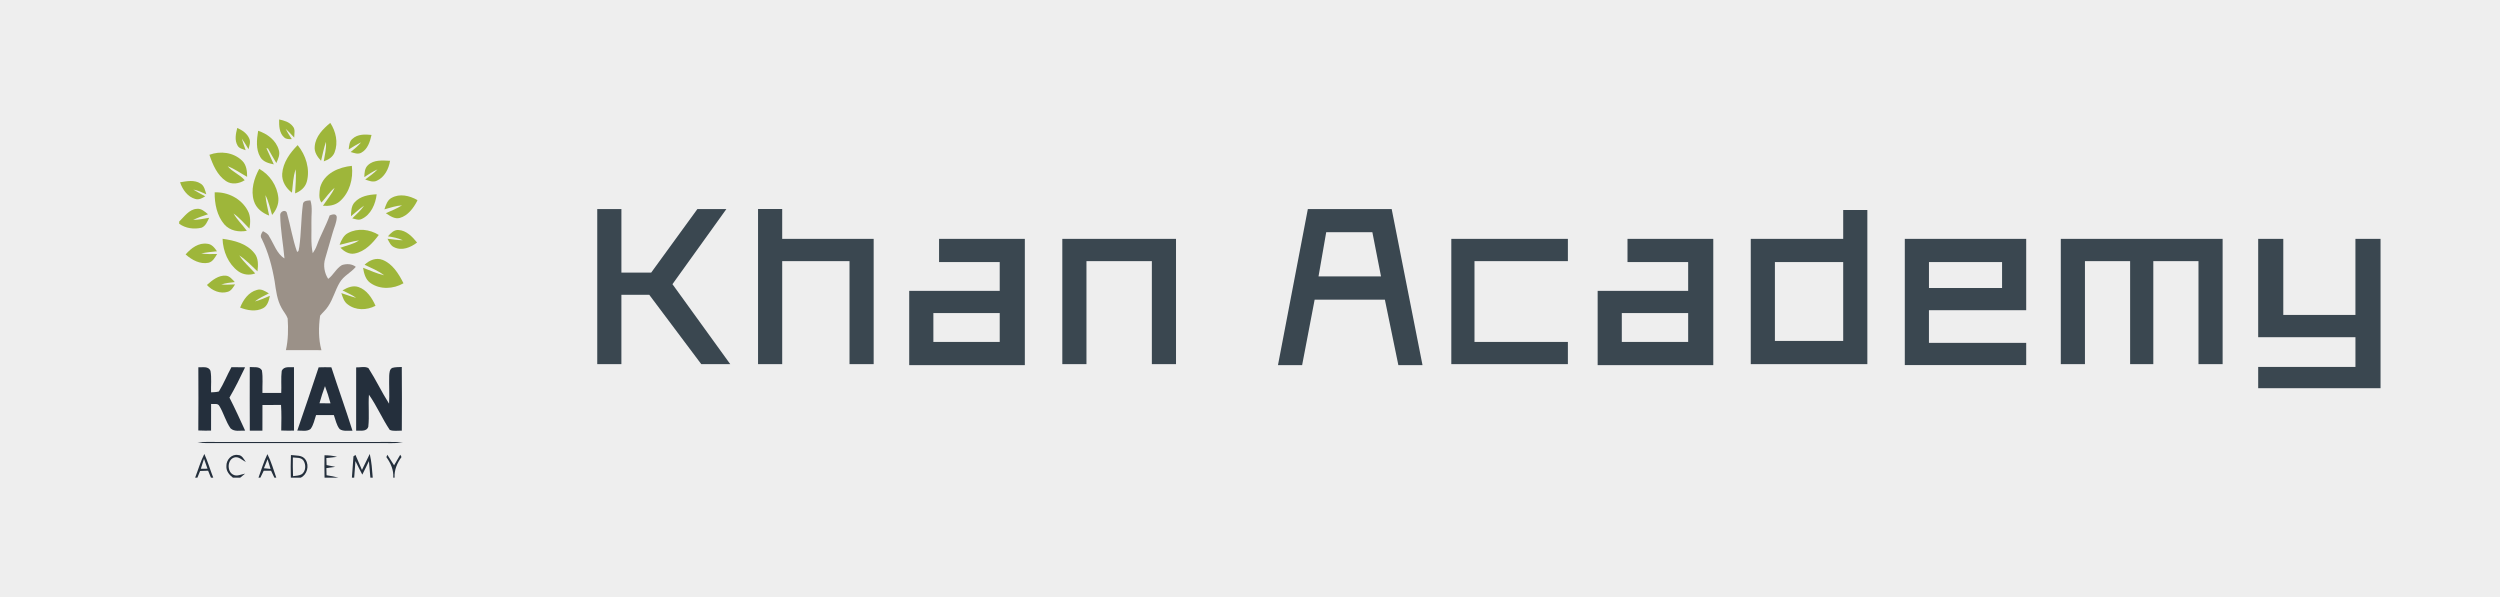 <?xml version="1.0" encoding="UTF-8" standalone="no"?>
<!-- Created with Inkscape (http://www.inkscape.org/) -->

<svg
   xmlns:dc="http://purl.org/dc/elements/1.1/"
   xmlns:cc="http://creativecommons.org/ns#"
   xmlns:rdf="http://www.w3.org/1999/02/22-rdf-syntax-ns#"
   xmlns:svg="http://www.w3.org/2000/svg"
   xmlns="http://www.w3.org/2000/svg"
   xmlns:sodipodi="http://sodipodi.sourceforge.net/DTD/sodipodi-0.dtd"
   xmlns:inkscape="http://www.inkscape.org/namespaces/inkscape"
   width="209.295"
   height="50"
   viewBox="0 0 209.295 50"
   id="svg7605"
   version="1.1"
   inkscape:version="0.91 r13725"
   sodipodi:docname="khan.svg"
   inkscape:export-filename="C:\Users\10000_000\Desktop\twitter.png"
   inkscape:export-xdpi="90"
   inkscape:export-ydpi="90">
  <defs
     id="defs7607">
    <marker
       inkscape:stockid="Arrow1Lstart"
       orient="auto"
       refY="0"
       refX="0"
       id="Arrow1Lstart"
       style="overflow:visible"
       inkscape:isstock="true">
      <path
         id="path4254"
         d="M 0,0 5,-5 -12.5,0 5,5 0,0 Z"
         style="fill-rule:evenodd;stroke:#000000;stroke-width:1pt"
         transform="matrix(0.8,0,0,0.8,10,0)"
         inkscape:connector-curvature="0" />
    </marker>
  </defs>
  <sodipodi:namedview
     id="base"
     pagecolor="#ffffff"
     bordercolor="#666666"
     borderopacity="1.0"
     inkscape:pageopacity="0.0"
     inkscape:pageshadow="2"
     inkscape:zoom="2"
     inkscape:cx="10.197779"
     inkscape:cy="13.725092"
     inkscape:document-units="px"
     inkscape:current-layer="layer1"
     showgrid="true"
     showguides="false"
     inkscape:snap-page="false"
     inkscape:snap-grids="true"
     inkscape:snap-to-guides="true"
     inkscape:window-width="1366"
     inkscape:window-height="705"
     inkscape:window-x="-8"
     inkscape:window-y="-8"
     inkscape:window-maximized="1"
     units="px">
    <inkscape:grid
       type="xygrid"
       id="grid8437" />
  </sodipodi:namedview>
  <g
     inkscape:label="Layer 1"
     inkscape:groupmode="layer"
     id="layer1"
     transform="translate(0,-1002.362)">
    <rect
       style="color:#000000;clip-rule:nonzero;display:inline;overflow:visible;visibility:visible;opacity:1;isolation:auto;mix-blend-mode:normal;color-interpolation:sRGB;color-interpolation-filters:linearRGB;solid-color:#000000;solid-opacity:1;fill:#eeeeee;fill-opacity:1;fill-rule:nonzero;stroke:none;stroke-width:1;stroke-linecap:butt;stroke-linejoin:miter;stroke-miterlimit:4;stroke-dasharray:none;stroke-dashoffset:0;stroke-opacity:1;color-rendering:auto;image-rendering:auto;shape-rendering:auto;text-rendering:auto;enable-background:accumulate"
       id="rect7613"
       width="209.295"
       height="50"
       x="4.7924073e-007"
       y="1002.362" />
    <path
       style="font-style:normal;font-weight:normal;font-size:12286.894px;line-height:125%;font-family:sans-serif;letter-spacing:0px;word-spacing:0px;fill:#3a4750;fill-opacity:1;stroke:none;stroke-width:1px;stroke-linecap:butt;stroke-linejoin:miter;stroke-opacity:1;marker-end:"
       d="m 50,1019.866 c 0,4.327 0,8.654 0,12.981 0.674,0 1.348,0 2.022,0 0,-1.935 0,-3.869 0,-5.804 0.778,0 1.555,0 2.333,0 1.451,1.935 2.902,3.869 4.353,5.804 0.809,0 1.618,0 2.427,0 -1.613,-2.231 -3.226,-4.463 -4.839,-6.694 1.506,-2.097 3.011,-4.194 4.517,-6.291 -0.809,0 -1.618,0 -2.427,0 -1.29,1.773 -2.579,3.547 -3.869,5.32 -0.831,0 -1.663,0 -2.494,0 0,-1.773 0,-3.547 0,-5.32 -0.674,0 -1.348,0 -2.022,0 l 0,0 0,0 z m 13.462,0 c 0,4.327 0,8.654 0,12.981 0.674,0 1.348,0 2.022,0 0,-2.875 0,-5.75 0,-8.625 1.879,0 3.757,0 5.636,0 0,2.875 0,5.75 0,8.625 0.674,0 1.348,0 2.022,0 0,-3.495 0,-6.991 0,-10.486 -2.553,0 -5.105,0 -7.658,0 0,-0.833 0,-1.666 0,-2.499 -0.674,0 -1.348,0 -2.022,0 l 0,0 0,0 z m 46.028,-7e-4 c -0.833,4.354 -1.666,8.709 -2.5,13.063 0.674,0 1.348,0 2.022,0 0.349,-1.827 0.699,-3.654 1.048,-5.481 1.96,0 3.919,0 5.879,0 0.376,1.827 0.752,3.654 1.129,5.481 0.674,0 1.348,0 2.022,0 -0.86,-4.355 -1.721,-8.71 -2.581,-13.065 -2.34,0 -4.679,0 -7.019,0 l -3.2e-4,0 -2e-4,0 z m 44.819,0.081 c 0,0.805 0,1.61 0,2.415 -2.579,0 -5.159,0 -7.738,0 0,3.495 0,6.991 0,10.486 3.253,0 6.507,0 9.76,0 0,-4.301 0,-8.603 0,-12.904 -0.674,0 -1.348,0 -2.022,0 l 0,0 0,0 z m -39.417,1.857 c 0.241,1.234 0.483,2.468 0.724,3.701 -1.744,0 -3.488,0 -5.232,0 0.215,-1.234 0.429,-2.467 0.644,-3.701 1.288,0 2.576,0 3.864,0 z m -36.275,0.561 c 0,0.646 0,1.292 0,1.938 1.693,0 3.386,0 5.078,0 0,0.804 0,1.608 0,2.412 -2.526,0 -5.051,0 -7.577,0 0,2.071 0,4.142 0,6.214 3.227,0 6.453,0 9.68,0 0,-3.522 0,-7.044 0,-10.566 -2.394,0 -4.787,0 -7.181,0 l 0,0 0,0 z m 10.318,0 c 0,3.494 0,6.988 0,10.483 0.674,0 1.348,0 2.022,0 0,-2.875 0,-5.75 0,-8.625 1.825,0 3.65,0 5.475,0 0,2.875 0,5.75 0,8.625 0.674,0 1.348,0 2.022,0 0,-3.495 0,-6.991 0,-10.486 -3.173,0 -6.346,0 -9.519,0 l 0,0 0,0 z m 32.566,0 c 0,3.494 0,6.988 0,10.483 3.253,0 6.507,0 9.76,0 0,-0.62 0,-1.24 0,-1.861 -2.606,0 -5.213,0 -7.819,0 0,-2.255 0,-4.51 0,-6.764 2.606,0 5.213,0 7.819,0 0,-0.62 0,-1.24 0,-1.861 -3.253,0 -6.507,0 -9.76,0 l 0,0 0,0 z m 14.751,0 c 0,0.646 0,1.292 0,1.938 1.693,0 3.386,0 5.078,0 0,0.804 0,1.608 0,2.412 -2.526,0 -5.052,0 -7.577,0 0,2.071 0,4.142 0,6.214 3.227,0 6.453,0 9.68,0 0,-3.522 0,-7.044 0,-10.566 -2.394,0 -4.787,0 -7.181,0 l 0,0 0,0 z m 23.215,0 c 0,3.521 0,7.042 0,10.563 3.388,0 6.776,0 10.163,0 0,-0.62 0,-1.24 0,-1.861 -2.714,0 -5.428,0 -8.142,0 0,-0.911 0,-1.823 0,-2.734 2.714,0 5.428,0 8.142,0 0,-1.991 0,-3.981 0,-5.972 -3.388,0 -6.776,0 -10.163,0 l 0,0 0,0 z m 13.059,0 c 0,3.494 0,6.988 0,10.483 0.674,0 1.348,0 2.022,0 0,-2.875 0,-5.75 0,-8.625 1.261,0 2.521,0 3.782,0 0,2.875 0,5.75 0,8.625 0.647,0 1.294,0 1.941,0 0,-2.875 0,-5.75 0,-8.625 1.261,0 2.521,0 3.782,0 0,2.875 0,5.75 0,8.625 0.674,0 1.348,0 2.022,0 0,-3.495 0,-6.991 0,-10.486 -4.516,0 -9.033,0 -13.549,0 l 0,0 0,0 z m 16.525,0 c 0,2.742 0,5.484 0,8.226 2.714,0 5.428,0 8.142,0 0,0.831 0,1.661 0,2.492 -2.714,0 -5.428,0 -8.142,0 0,0.593 0,1.187 0,1.78 3.415,0 6.829,0 10.244,0 0,-4.167 0,-8.334 0,-12.501 -0.701,0 -1.402,0 -2.103,0 0,2.123 0,4.245 0,6.368 -2.013,0 -4.026,0 -6.039,0 0,-2.123 0,-4.245 0,-6.368 -0.701,0 -1.402,0 -2.103,0 l 0,0 0,0 z m -34.742,1.938 c 0,2.201 0,4.402 0,6.603 -1.906,0 -3.811,0 -5.717,0 0,-2.201 0,-4.402 0,-6.603 1.906,0 3.811,0 5.717,0 z m 13.3,0 c 0,0.723 0,1.446 0,2.17 -2.04,0 -4.08,0 -6.12,0 0,-0.723 0,-1.446 0,-2.17 2.04,0 4.08,0 6.12,0 z m -83.914,4.272 c 0,0.804 0,1.608 0,2.412 -1.852,0 -3.704,0 -5.555,0 0,-0.804 0,-1.608 0,-2.412 1.852,0 3.704,0 5.555,0 z m 57.635,0 c 0,0.804 0,1.608 0,2.412 -1.852,0 -3.704,0 -5.555,0 0,-0.804 0,-1.608 0,-2.412 1.852,0 3.704,0 5.555,0 z"
       id="text4177"
       inkscape:connector-curvature="0" />
    <g
       id="g4248"
       transform="matrix(0.112,0,0,0.12,15,1012.35)">
      <g
         id="#000000ff" />
      <g
         id="#9eb63aff">
        <path
           id="path4168"
           d="m 74.72,0.1 c 3.7,0.76 7.72,1.74 10.22,4.82 2.1,2.1 1,5.26 1.06,7.85 -2.11,-2.05 -4.1,-4.23 -6.34,-6.14 1.24,2.54 2.91,4.84 4.52,7.17 -1.96,0.08 -4.17,0.21 -5.73,-1.22 C 74.78,9.59 74.62,4.44 74.72,0.1 Z"
           inkscape:connector-curvature="0"
           style="opacity:1;fill:#9eb63a" />
        <path
           id="path4170"
           d="m 101.32,18.94 c 0.6,-7.11 6.33,-12.32 11.61,-16.45 4.2,5.84 6.07,13.76 3.25,20.58 -1.41,3.39 -4.77,5.2 -8.1,6.26 0.76,-4.51 2.05,-9 1.64,-13.62 -1.54,4.32 -2.52,8.8 -3.66,13.23 -2.66,-2.66 -5.24,-5.98 -4.74,-10 z"
           inkscape:connector-curvature="0"
           style="opacity:1;fill:#9eb63a" />
        <path
           id="path4172"
           d="M 43.65,18.31 C 41.3,14.59 42.3,9.99 43.43,6.03 c 3.65,1.54 7.37,3.76 9.03,7.55 1.09,2.38 -0.03,4.93 -0.63,7.27 -1.62,-2.49 -3.17,-5.03 -4.98,-7.38 0.8,2.75 1.84,5.42 2.85,8.1 -2.09,-0.85 -4.83,-1.09 -6.05,-3.26 z"
           inkscape:connector-curvature="0"
           style="opacity:1;fill:#9eb63a" />
        <path
           id="path4174"
           d="m 59.03,8 c 6.68,2.07 13.36,6.45 15.45,13.47 1.09,3.15 -0.54,6.25 -1.85,9.04 -2.19,-3.33 -4.21,-6.76 -6.26,-10.18 -0.29,-0.05 -0.88,-0.14 -1.17,-0.18 1.85,3.77 3.75,7.51 5.55,11.3 -3.7,-0.74 -7.93,-1.66 -10.1,-5.1 C 57.19,20.9 57.97,14.05 59.03,8 Z"
           inkscape:connector-curvature="0"
           style="opacity:1;fill:#9eb63a" />
        <path
           id="path4176"
           d="m 129.56,13.59 c 3.94,-3.35 9.39,-3.15 14.22,-2.69 -1.1,4.71 -2.93,9.97 -7.52,12.33 -2.57,1.47 -5.49,0.26 -8.09,-0.41 2.73,-2.09 5.51,-4.17 7.82,-6.74 -3.21,1.42 -6.24,3.21 -9.28,4.96 0.33,-2.62 0.47,-5.75 2.85,-7.45 z"
           inkscape:connector-curvature="0"
           style="opacity:1;fill:#9eb63a" />
        <path
           id="path4178"
           d="m 88.56,18.02 c 6.05,6.83 9.49,16.64 6.81,25.62 -1.23,4.08 -4.88,6.64 -8.71,8.05 0.25,-5.61 0.94,-11.22 0.43,-16.83 -1.96,5.22 -2.07,10.85 -2.79,16.32 -4.29,-2.97 -7.7,-7.79 -7.29,-13.22 0.65,-8 5.92,-14.63 11.55,-19.94 z"
           inkscape:connector-curvature="0"
           style="opacity:1;fill:#9eb63a" />
        <path
           id="path4180"
           d="m 22.6,24.75 c 8.14,-2.84 17.97,-1.78 24.49,4.15 3.17,2.83 3.73,7.23 3.71,11.24 -4.84,-2.48 -9.37,-5.62 -14.55,-7.4 3.6,4.06 9.22,5.81 12.73,9.75 -4.17,2.47 -9.75,3.3 -14.02,0.59 C 28.47,39.01 25.11,31.71 22.6,24.75 Z"
           inkscape:connector-curvature="0"
           style="opacity:1;fill:#9eb63a" />
        <path
           id="path4182"
           d="m 141.07,32.03 c 4.5,-4.01 10.99,-3.28 16.56,-3.09 -0.97,5.79 -4.27,11.59 -9.89,13.91 -2.85,1.31 -5.91,0.05 -8.66,-0.85 3.13,-2.26 6.44,-4.32 9.19,-7.06 -3.47,1.45 -6.66,3.45 -9.88,5.37 0.08,-2.94 0.3,-6.21 2.68,-8.28 z"
           inkscape:connector-curvature="0"
           style="opacity:1;fill:#9eb63a" />
        <path
           id="path4184"
           d="m 105.35,47.53 c 3.03,-9.99 14.22,-14.19 23.72,-15.05 1.22,9.03 -1.76,18.83 -8.95,24.69 -3.52,2.93 -8.24,3.46 -12.66,3.17 2.95,-4.16 6.56,-7.92 8.75,-12.58 -3.77,2.95 -6.53,6.89 -9.83,10.31 -2.37,-2.64 -1.55,-7.22 -1.03,-10.54 z"
           inkscape:connector-curvature="0"
           style="opacity:1;fill:#9eb63a" />
        <path
           id="path4186"
           d="m 55.86,56.99 c -2.54,-7.56 0.1,-15.79 3.97,-22.41 7.7,3.91 13.49,11.66 14.32,20.34 0.4,4.45 -1.76,8.61 -4.68,11.81 -1.6,-4.65 -2.59,-9.54 -5.01,-13.86 0.42,4.85 1.8,9.54 2.8,14.29 -4.93,-1.71 -9.73,-4.99 -11.4,-10.17 z"
           inkscape:connector-curvature="0"
           style="opacity:1;fill:#9eb63a" />
        <path
           id="path4188"
           d="m 0.68,43.94 c 5.05,-0.77 10.74,-1.92 15.36,0.92 2.74,1.48 3.31,4.77 4.24,7.45 -3.14,-1.33 -6.3,-2.75 -9.7,-3.28 2.89,1.7 5.91,3.15 8.89,4.7 -2.23,1.31 -4.73,2.61 -7.4,1.85 C 6.47,54.16 2.55,49.21 0.68,43.94 Z"
           inkscape:connector-curvature="0"
           style="opacity:1;fill:#9eb63a" />
        <path
           id="path4190"
           d="m 26.55,50.95 c 9.66,-0.35 19.79,4.21 24.69,12.76 2.28,3.8 2.05,8.37 1.3,12.58 -3.88,-3.61 -7.43,-7.62 -11.88,-10.55 2.72,4.47 6.71,7.94 9.91,12.04 -5.89,1.07 -12.59,0.06 -16.84,-4.49 -5.47,-5.98 -7.34,-14.42 -7.18,-22.34 z"
           inkscape:connector-curvature="0"
           style="opacity:1;fill:#9eb63a" />
        <path
           id="path4192"
           d="m 131.09,57.97 c 4.25,-4.44 10.69,-5.39 16.54,-5.66 -0.85,6.95 -4.42,14.33 -11.16,17.21 -2.31,1.12 -4.78,0.09 -7.09,-0.42 3.05,-2.86 6.41,-5.46 8.87,-8.89 -3.46,2.23 -6.58,4.91 -9.84,7.41 0.12,-3.34 0.18,-7.11 2.68,-9.65 z"
           inkscape:connector-curvature="0"
           style="opacity:1;fill:#9eb63a" />
        <path
           id="path4194"
           d="m 158.75,54.82 c 6.11,-3.22 13.42,-1.58 19.25,1.49 l 0,0.49 c -2.88,5.21 -7.07,10.42 -13.07,12.01 -3.87,0.98 -7.33,-1.4 -10.45,-3.32 4.11,-1.67 8.29,-3.22 12.12,-5.48 -4.51,0.32 -8.84,1.63 -13.18,2.81 1.1,-3 2.19,-6.52 5.33,-8 z"
           inkscape:connector-curvature="0"
           style="opacity:1;fill:#9eb63a" />
        <path
           id="path4196"
           d="m 0,71.35 c 3.89,-3.5 7.39,-8.5 13.08,-8.88 3.36,-0.48 6.02,1.88 8.49,3.77 -3.77,1.14 -7.55,2.3 -11.12,3.98 4.03,-0.13 8,-0.85 11.97,-1.52 -1.36,2.68 -2.68,5.82 -5.74,6.95 -5.65,1.2 -11.82,0.5 -16.68,-2.8 l 0,-1.5 z"
           inkscape:connector-curvature="0"
           style="opacity:1;fill:#9eb63a" />
        <path
           id="path4198"
           d="m 126.35,79.28 c 7.17,-3.55 16.05,-2.57 22.85,1.4 -4.63,5.86 -10.48,11.69 -18.15,12.97 -4.01,0.72 -7.69,-1.44 -10.55,-4.03 4.65,-1.67 9.71,-2.39 13.93,-5.13 -4.94,0.56 -9.67,2.13 -14.53,3.08 1.32,-3.27 3.06,-6.75 6.45,-8.29 z"
           inkscape:connector-curvature="0"
           style="opacity:1;fill:#9eb63a" />
        <path
           id="path4200"
           d="m 156.04,81.64 c 2.11,-2.21 4.62,-4.7 7.96,-4.4 5.78,0.28 10.25,4.62 13.83,8.74 -4.84,3.46 -11.35,5.97 -17.12,3.28 -2.58,-1.02 -3.76,-3.67 -5,-5.93 3.81,0.36 7.61,1.03 11.46,1.04 -3.53,-1.53 -7.35,-2.19 -11.13,-2.73 z"
           inkscape:connector-curvature="0"
           style="opacity:1;fill:#9eb63a" />
        <path
           id="path4202"
           d="m 32.43,83.36 c 8.61,1.13 18.16,3.19 23.95,10.23 2.96,3.46 2.7,8.25 2.15,12.48 -4.38,-3.89 -8.6,-8.03 -13.61,-11.11 3.35,4.74 7.91,8.41 11.93,12.55 -4.26,1.51 -9.02,1.01 -12.77,-1.54 C 36.77,100.94 32.73,92.1 32.43,83.36 Z"
           inkscape:connector-curvature="0"
           style="opacity:1;fill:#9eb63a" />
        <path
           id="path4204"
           d="m 4.82,94.28 c 4.12,-4.46 9.79,-8.35 16.18,-7.45 3.28,0.17 5.49,2.79 7.26,5.25 -3.94,0.4 -7.91,0.71 -11.8,1.51 3.95,0.54 7.93,0.46 11.9,0.37 -1.61,2.5 -3.29,5.45 -6.45,6.13 -6.27,1.2 -12.37,-1.93 -17.09,-5.81 z"
           inkscape:connector-curvature="0"
           style="opacity:1;fill:#9eb63a" />
        <path
           id="path4206"
           d="m 138.6,101.49 c 3.57,-3.26 8.65,-5.15 13.39,-3.44 7.44,2.68 12.11,9.67 15.68,16.34 -7.55,4.06 -17.53,4.62 -24.83,-0.28 -3.53,-2.33 -4.74,-6.59 -5.38,-10.53 5.2,1.84 10.29,4.1 15.72,5.23 -4.41,-3.26 -9.65,-5.03 -14.58,-7.32 z"
           inkscape:connector-curvature="0"
           style="opacity:1;fill:#9eb63a" />
        <path
           id="path4208"
           d="m 20.73,115.59 c 4.01,-3.37 8.72,-6.94 14.25,-6.5 2.83,0.29 4.72,2.58 6.59,4.46 -3.4,0.35 -6.83,0.67 -10.1,1.7 3.43,0.25 6.87,0.04 10.3,-0.08 -1.4,2.09 -2.84,4.46 -5.44,5.17 -5.55,1.62 -11.65,-0.72 -15.6,-4.75 z"
           inkscape:connector-curvature="0"
           style="opacity:1;fill:#9eb63a" />
        <path
           id="path4210"
           d="m 122.08,119.38 c 3.55,-1.99 7.74,-3.68 11.84,-2.4 6.18,1.91 10.21,7.53 12.84,13.13 -6.51,3.18 -14.8,3.39 -20.82,-1 -2.71,-1.77 -3.72,-4.98 -4.74,-7.87 3.7,1.09 7.32,2.47 11.09,3.31 -3.16,-2.17 -6.79,-3.47 -10.21,-5.17 z"
           inkscape:connector-curvature="0"
           style="opacity:1;fill:#9eb63a" />
        <path
           id="path4212"
           d="m 45.56,131.37 c 2.29,-5.49 6.38,-10.76 12.4,-12.29 3.27,-1.13 6.35,0.84 9.09,2.38 -3.53,1.78 -7.3,3.17 -10.46,5.6 3.87,-0.88 7.52,-2.47 11.2,-3.91 -0.69,3.32 -1.78,7.04 -5.08,8.65 -5.38,2.6 -11.74,1.53 -17.15,-0.43 z"
           inkscape:connector-curvature="0"
           style="opacity:1;fill:#9eb63a" />
      </g>
      <g
         id="#9b9188ff">
        <path
           id="path4215"
           d="m 92.45,59.51 c 0.14,-2.96 3.52,-2.73 5.65,-2.95 1.74,4.97 0.58,10.26 0.75,15.39 0.21,7.16 -0.61,14.43 0.98,21.48 1.27,-1.7 2.35,-3.53 3.1,-5.51 2.75,-7.16 6.87,-13.7 9.56,-20.88 1.78,-0.62 4.75,-1.64 5.31,1.04 -0.04,3.96 -2.09,7.58 -3.16,11.33 -1.85,5.89 -3.65,11.79 -5.49,17.68 -1.62,4.8 -0.61,10.12 2.22,14.24 3.95,-2.68 6.06,-7.4 10.32,-9.64 3.41,-1.04 7.37,-0.95 10.34,1.23 -3.65,4.14 -9.19,6.27 -12.12,11.09 -3.31,5.23 -4.88,11.39 -8.54,16.42 -1.66,2.5 -4.09,4.31 -6.02,6.57 -1.18,7.96 -1.31,16.29 0.99,24.06 -8.86,-0.02 -17.71,0 -26.56,-0.01 1.74,-7.23 1.83,-14.74 1.32,-22.13 -1.02,-2.72 -3.19,-4.81 -4.58,-7.33 -3.35,-5.59 -4.15,-12.16 -5.14,-18.46 -1.85,-10.3 -4.78,-20.47 -9.67,-29.76 -1.42,-1.9 -0.36,-3.74 0.91,-5.33 1.78,0.92 3.8,1.75 4.68,3.71 3.57,5.22 5.62,12 11.4,15.3 -0.92,-10.03 -3.03,-19.98 -3.17,-30.07 -0.38,-2.63 4.03,-4.46 4.98,-1.69 2.74,8.99 4.25,18.37 7.61,27.16 1.62,-0.09 1.19,-2.26 1.66,-3.31 1.47,-9.82 1.3,-19.81 2.67,-29.63 z"
           inkscape:connector-curvature="0"
           style="opacity:1;fill:#9b9188" />
      </g>
      <g
         id="#242f3cff">
        <path
           id="path4218"
           d="m 14.33,173 c 3.04,0.18 7.68,-1.04 9.1,2.61 0.89,4.89 0.23,9.92 0.41,14.87 1.94,-0.14 3.94,-0.07 5.84,-0.61 3.58,-5.38 6.12,-11.38 9.4,-16.95 3.4,-0.02 6.8,0.01 10.2,0.1 -3.68,7.16 -7.4,14.32 -11.7,21.13 4.18,7.54 7.89,15.32 11.73,23.04 -3.59,-0.16 -7.92,0.98 -10.9,-1.58 -3.56,-4.72 -5.14,-10.61 -8.33,-15.57 -1.22,-2.24 -4.17,-1.1 -6.22,-1.48 -0.06,6.21 -0.03,12.42 -0.02,18.63 -3.18,0.06 -6.36,0.02 -9.54,-0.11 0.15,-14.69 0.1,-29.39 0.03,-44.08 z"
           inkscape:connector-curvature="0"
           style="opacity:1;fill:#242f3c" />
        <path
           id="path4220"
           d="m 52.77,172.83 c 3.02,0.34 7.13,-0.71 9.07,2.31 0.91,5.2 0.25,10.51 0.39,15.76 4.68,0.02 9.37,0.03 14.06,0.01 0.29,-5.14 -0.32,-10.34 0.37,-15.45 1.7,-3.39 6.08,-2.35 9.16,-2.5 0.02,14.74 0,29.48 0.02,44.22 -3.19,0.08 -6.37,0.05 -9.55,-0.07 0.11,-5.94 0.27,-11.9 -0.15,-17.84 -4.63,0.06 -9.26,0.1 -13.89,0.05 0,5.97 0.03,11.94 -0.03,17.9 -3.14,0.02 -6.28,0.03 -9.42,0.02 -0.12,-14.8 -0.05,-29.61 -0.03,-44.41 z"
           inkscape:connector-curvature="0"
           style="opacity:1;fill:#242f3c" />
        <path
           id="path4222"
           d="m 104.26,173.04 c 3.17,-0.11 6.34,-0.11 9.51,-0.02 5.13,14.79 10.78,29.4 15.77,44.24 -3.16,-0.19 -6.77,0.66 -9.58,-1.14 -2.39,-2.73 -3.05,-6.49 -4.34,-9.79 -4.43,0 -8.86,0 -13.29,0.01 -1.23,3.3 -1.87,7 -4.18,9.76 -2.86,1.94 -6.62,0.92 -9.86,1.07 5.38,-14.69 10.79,-29.37 15.97,-44.13 m 0.61,25.07 c 2.75,0.01 5.5,0.02 8.25,0.03 -1.16,-4.07 -2.53,-8.08 -4.12,-12 -1.55,3.93 -2.92,7.93 -4.13,11.97 z"
           inkscape:connector-curvature="0"
           style="opacity:1;fill:#242f3c" />
        <path
           id="path4224"
           d="m 132.29,173.08 c 2.99,0.11 6.5,-0.91 9.18,0.5 5.52,8 9.91,16.77 15.41,24.81 0.42,-6.47 -0.1,-12.95 0.11,-19.42 0.16,-1.96 0.18,-4.63 2.32,-5.54 2.3,-0.65 4.73,-0.49 7.09,-0.63 0.14,14.81 0.13,29.62 0.02,44.43 -2.99,-0.12 -6.21,0.59 -9.03,-0.56 -5.65,-7.86 -9.69,-16.8 -15.54,-24.54 -0.59,7.45 0.4,14.97 -0.49,22.39 -1.36,3.66 -6.04,2.53 -9.08,2.69 0.07,-14.71 0.05,-29.42 0.01,-44.13 z"
           inkscape:connector-curvature="0"
           style="opacity:1;fill:#242f3c" />
        <path
           id="path4226"
           d="m 13.66,225.47 c 4.75,-0.5 9.53,-0.39 14.29,-0.36 40.01,0 80.02,0.01 120.02,0 6.44,0.1 12.9,-0.25 19.32,0.34 -5.75,0.75 -11.56,0.36 -17.34,0.4 -39.99,0.01 -79.98,0 -119.98,0 -5.43,-0.09 -10.89,0.34 -16.31,-0.38 z"
           inkscape:connector-curvature="0"
           style="opacity:1;fill:#242f3c" />
        <path
           id="path4228"
           d="m 11.93,250 c 2.3,-5.51 3.99,-11.28 6.88,-16.54 2.63,5.35 4.34,11.07 6.67,16.54 l -1.73,0 c -0.76,-1.6 -1.44,-3.24 -2.13,-4.86 -1.99,0.06 -3.98,0.13 -5.97,0.21 -0.66,1.56 -1.31,3.12 -2.04,4.65 l -1.68,0 m 6.63,-13.16 c -0.82,2.31 -1.61,4.63 -2.37,6.96 1.66,-0.02 3.33,-0.04 4.99,-0.06 -0.84,-2.31 -1.7,-4.62 -2.62,-6.9 z"
           inkscape:connector-curvature="0"
           style="opacity:1;fill:#242f3c" />
        <path
           id="path4230"
           d="m 35.3,241.99 c -0.19,-4.59 4.13,-8.66 8.74,-7.77 2.92,-0.01 4.28,2.85 5.78,4.87 -2.74,-1.27 -5.39,-4.12 -8.65,-3.15 -5.16,1.38 -5.58,9.53 -1,11.89 2.88,1.61 6.16,-0.16 9.13,-0.64 -1.21,0.95 -2.41,1.9 -3.65,2.81 l -5.49,0 c -2.63,-1.85 -5.12,-4.56 -4.86,-8.01 z"
           inkscape:connector-curvature="0"
           style="opacity:1;fill:#242f3c" />
        <path
           id="path4232"
           d="m 130.28,235.13 c 0.37,-0.25 1.12,-0.76 1.49,-1.01 1.61,3.51 3.23,7.02 4.86,10.52 1.95,-3.73 3.93,-7.43 5.83,-11.18 1.35,5.42 1.79,10.99 2.23,16.54 l -1.77,0 c -0.39,-3.85 -0.75,-7.71 -1.09,-11.56 -1.6,3.17 -3.23,6.33 -4.94,9.44 -1.78,-3.1 -3.48,-6.26 -5.13,-9.44 -0.32,3.85 -0.64,7.7 -0.94,11.56 l -1.71,0 c 0.45,-4.95 0.84,-9.91 1.17,-14.87 z"
           inkscape:connector-curvature="0"
           style="opacity:1;fill:#242f3c" />
        <path
           id="path4234"
           d="m 154.88,235.68 c 0.17,-0.41 0.53,-1.22 0.71,-1.63 1.69,2.44 3.37,4.89 5.05,7.34 1.55,-2.46 3.09,-4.92 4.62,-7.39 0.23,0.41 0.69,1.22 0.93,1.63 -3.25,4.13 -5.51,8.99 -5.17,14.37 l -1,0 c 0.41,-5.37 -1.95,-10.19 -5.14,-14.32 z"
           inkscape:connector-curvature="0"
           style="opacity:1;fill:#242f3c" />
        <path
           id="path4236"
           d="m 59.29,250 c 2.2,-5.48 3.88,-11.18 6.67,-16.41 2.86,5.19 4.51,10.9 6.63,16.41 l -1.44,0 c -0.88,-1.57 -1.66,-3.19 -2.45,-4.81 -1.83,-0.01 -3.66,-0.02 -5.5,-0.02 -0.81,1.62 -1.61,3.25 -2.5,4.83 l -1.41,0 m 4.06,-6.56 c 1.66,0.16 3.31,0.3 4.97,0.46 -0.72,-2.27 -1.46,-4.53 -2.23,-6.78 -0.93,2.1 -1.84,4.21 -2.74,6.32 z"
           inkscape:connector-curvature="0"
           style="opacity:1;fill:#242f3c" />
        <path
           id="path4238"
           d="m 83.46,250 c -0.18,-5.26 -0.09,-10.52 0.08,-15.78 3.7,0.52 8.55,-0.23 10.97,3.3 2.92,4.24 1.1,10.42 -3.62,12.48 l -7.43,0 m 1.53,-14.1 c -0.1,4.35 -0.06,8.7 0.13,13.05 2.15,-0.34 4.5,-0.22 6.46,-1.32 3.13,-2 3.37,-6.69 1.33,-9.54 -1.85,-2.45 -5.26,-1.8 -7.92,-2.19 z"
           inkscape:connector-curvature="0"
           style="opacity:1;fill:#242f3c" />
        <path
           id="path4240"
           d="m 108.63,234.38 c 3.16,0.01 6.32,0.31 9.39,1.1 -2.66,0.34 -5.33,0.6 -8,0.84 0.06,1.63 0.11,3.27 0.16,4.91 2.16,0.46 4.33,0.88 6.52,1.22 -2.23,0.27 -4.45,0.57 -6.67,0.89 0.05,1.65 0.09,3.31 0.14,4.98 2.98,0.39 5.93,0.96 8.85,1.68 l -10.36,0 c -0.12,-5.21 -0.12,-10.41 -0.03,-15.62 z"
           inkscape:connector-curvature="0"
           style="opacity:1;fill:#242f3c" />
      </g>
    </g>
  </g>
</svg>
